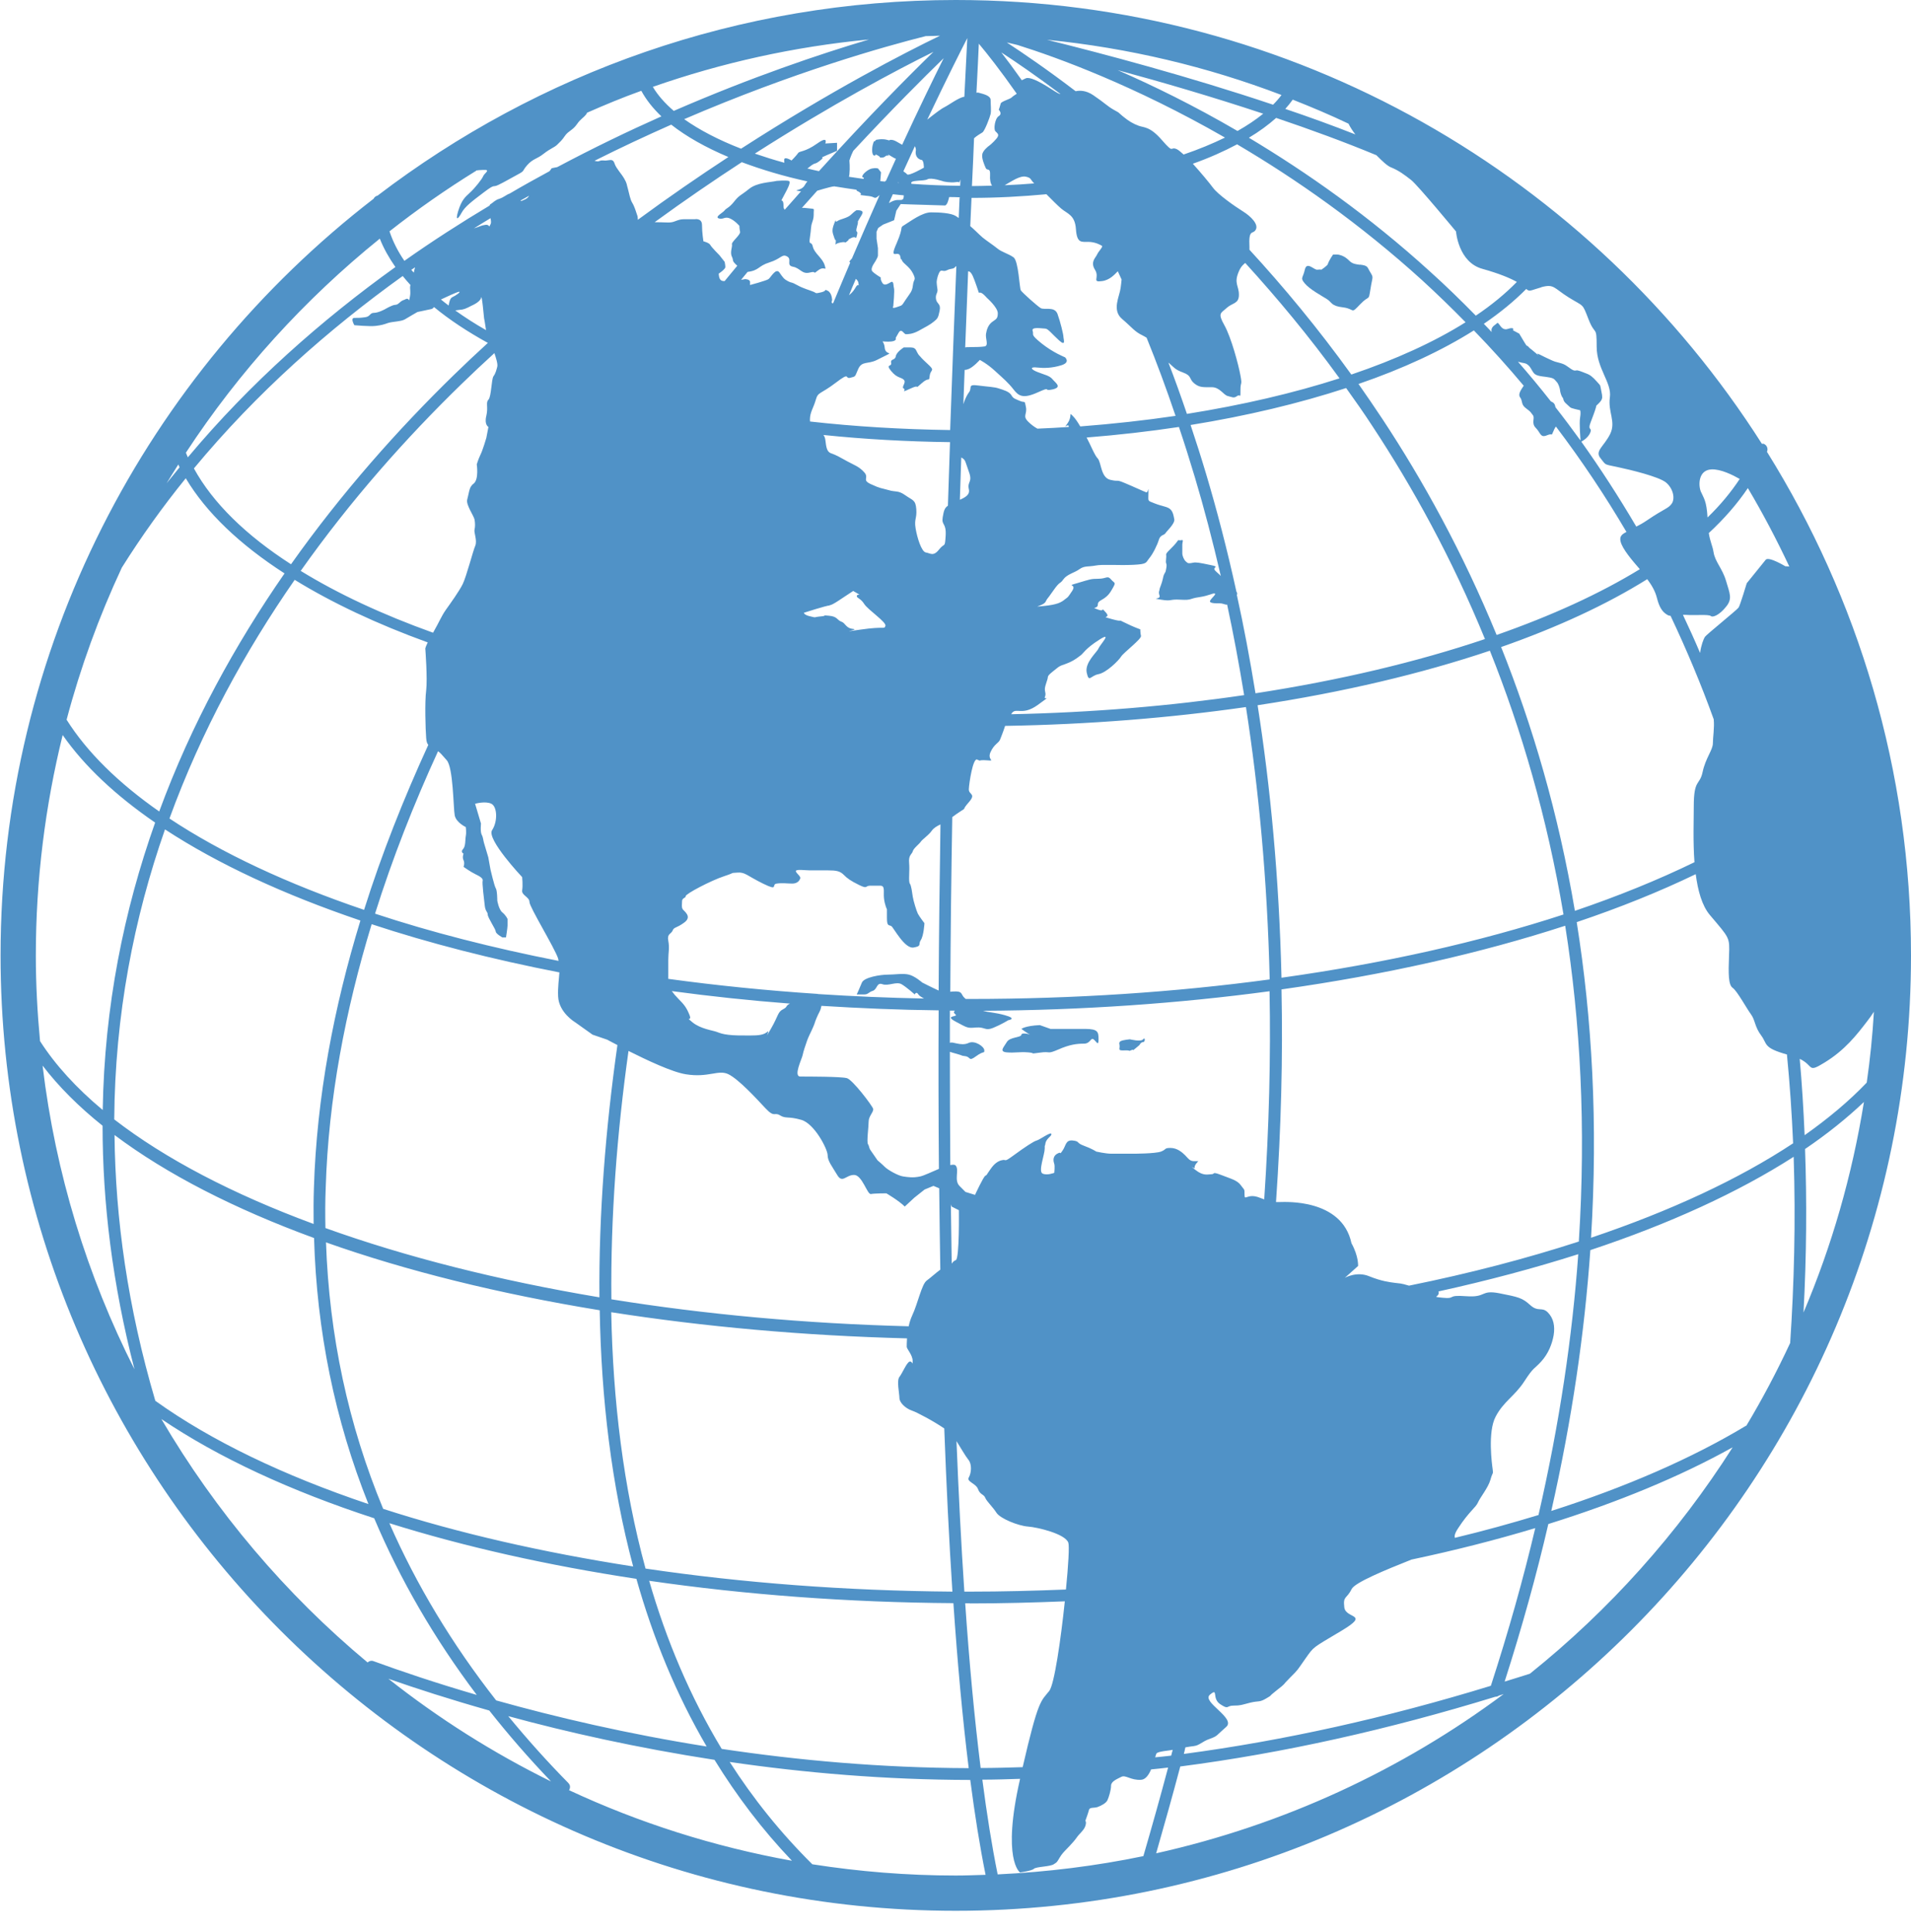 <?xml version="1.0" encoding="UTF-8"?>
<svg xmlns="http://www.w3.org/2000/svg" id="Ebene_1" viewBox="0 0 136 137.46">
  <path d="M108.88,119.09c-.6.2-1.2.37-1.8.56,1.23-3.84,2.27-7.58,3.11-11.21,4.93-1.54,9.37-3.37,13.12-5.46-3.9,6.13-8.78,11.58-14.43,16.11ZM57.81,132.65c-2.26-2.24-4.21-4.67-5.88-7.28,5.29.77,11.04,1.27,17.12,1.28.32,2.46.68,4.72,1.09,6.75-.7.02-1.41.05-2.12.05-3.47,0-6.88-.28-10.21-.8ZM11.5,100.98c4.04,2.73,9.18,5.11,15.13,7.05,1.85,4.37,4.28,8.57,7.3,12.57-2.92-.85-5.4-1.69-7.37-2.41-.15-.05-.29,0-.4.1-5.84-4.86-10.81-10.73-14.67-17.31ZM4.46,52.3c1.54,2.21,3.77,4.3,6.58,6.23-2.22,6.26-3.61,13.08-3.73,20.45-1.87-1.56-3.37-3.2-4.46-4.9-.19-2.01-.3-4.04-.3-6.09,0-5.41.67-10.66,1.91-15.69ZM27.03,16.98c.27.69.65,1.36,1.11,2.02-5.24,3.76-10.33,8.24-14.77,13.54-.05-.11-.1-.22-.14-.33,3.78-5.77,8.45-10.91,13.8-15.23ZM128.43,80.78c-.08-1.86-.19-3.67-.35-5.44,1.04.5.52,1.03,1.76.27,1.46-.89,2.3-1.98,3.03-2.93.19-.24.35-.47.49-.69-.1,1.7-.27,3.38-.51,5.04-1.25,1.31-2.73,2.55-4.43,3.75ZM128.47,81.75c1.56-1.06,2.96-2.18,4.18-3.34-.84,5.22-2.29,10.25-4.3,14.98.22-4.06.24-7.93.11-11.64ZM103.54,109.42c-.04-.1-.03-.29.23-.68.78-1.2,1.25-1.46,1.41-1.83.16-.37.73-1.05.89-1.62.16-.58.21-.37.16-.73-.05-.37-.37-2.67.21-3.76.57-1.09,1.36-1.46,2.04-2.51.68-1.05.68-.84,1.2-1.41.52-.57.78-1.26.89-1.88.1-.63,0-1.2-.42-1.62-.42-.42-.68,0-1.25-.52-.57-.52-.84-.57-2.2-.84-1.36-.26-.89.32-2.35.21-1.46-.11-.68.21-1.67.11-.91-.09-.17-.02-.31-.45,3.51-.77,6.84-1.66,9.95-2.65-.42,5.85-1.33,12.03-2.83,18.56-1.91.58-3.89,1.13-5.94,1.62ZM84.25,124.8c.04-.16.08-.31.11-.47.22-.04.45-.07.6-.09.42-.05.57-.32,1.15-.52.57-.21.42-.21,1.15-.84.73-.63-1.78-1.78-1.15-2.3.63-.52.1.26.73.68.63.42.42.1.94.1s.57-.05,1.2-.21c.63-.15.63,0,1.15-.31.52-.31,0,0,.73-.57.73-.57.31-.26.94-.89.63-.63.47-.47,1.1-1.36.63-.89.47-.73,2.56-1.98,2.09-1.25.31-.83.21-1.67-.1-.84.16-.57.52-1.3.23-.47,2.38-1.35,4.26-2.1,3.08-.65,6.02-1.4,8.81-2.24-.86,3.64-1.91,7.37-3.16,11.22-7.4,2.27-14.71,3.9-21.86,4.85ZM84.01,125.69c7.33-.95,14.82-2.63,22.41-4.96,0,0,0,0,.01,0,.09,0,.17-.03.24-.08.11-.04.22-.07.34-.11-7.24,5.39-15.63,9.3-24.73,11.33.6-2.09,1.18-4.15,1.72-6.19ZM72.59,126.58s0,.01,0,.02c-1.31,5.74,0,6.63,0,6.63,0,0,.84-.11.99-.26.16-.15,1.15-.15,1.41-.32.26-.15.26-.21.42-.47.15-.26.36-.47.36-.47,0,0,.63-.63.84-.94.21-.31.52-.52.63-.84.1-.31,0-.37,0-.37,0,0,.21-.57.26-.78.05-.21.37-.11.63-.21s.57-.26.68-.47c.1-.21.26-.73.26-1.04s.42-.47.73-.63c.31-.16.68.26,1.41.21.32-.02.55-.36.71-.74.4-.04.8-.08,1.21-.13-.55,2.07-1.14,4.17-1.76,6.3-3.37.7-6.83,1.13-10.37,1.3-.41-2.02-.77-4.28-1.09-6.74.89,0,1.79-.03,2.69-.06ZM46.21,112.48c6.84.99,14.14,1.54,21.64,1.59.29,4.24.65,8.19,1.09,11.74-6.26-.02-12.17-.56-17.58-1.37-2.24-3.71-3.94-7.73-5.16-11.96ZM23.2,88.4c5.73,2.03,12.31,3.66,19.48,4.83.11,6.27.83,12.43,2.38,18.23-6.44-1-12.44-2.37-17.79-4.1-2.49-5.99-3.84-12.33-4.07-18.97ZM20.96,41.25c2.68,1.65,5.87,3.15,9.48,4.46-.22.45-.17.48-.17.48,0,0,.16,2.09.06,2.93-.11.84-.05,2.77,0,3.4.02.27.07.39.15.48-1.75,3.82-3.31,7.74-4.57,11.74-5.45-1.85-10.14-4.04-13.85-6.5,2.28-6.25,5.39-11.91,8.91-16.98ZM29.2,20.31c-.05.27.05.4-.03.82-.1.52,0,0-.31.16-.08.04-.11.05-.13.06,0,0-.01,0-.01,0,0,0-.02,0-.07.03-.21.1-.31.31-.52.31s-.73.31-.73.31c0,0-.47.26-.78.26s-.26.26-.62.31c-.36.05-.47.05-.78.05s0,.52,0,.52c0,0,1.1.1,1.51.05.42-.05.58-.1.89-.21.31-.1.94-.1,1.2-.26.26-.16.89-.52.89-.52,0,0,.78-.16.99-.21.08-.02.14-.08.19-.14,1.09.9,2.38,1.75,3.83,2.55-.82.75-1.63,1.51-2.43,2.29-3.95,3.85-7.96,8.35-11.58,13.46-3.2-2.06-5.56-4.36-6.91-6.82,4.45-5.37,9.58-9.9,14.86-13.69.18.22.36.43.56.65ZM29.54,19.02c-.04.13-.07.26-.09.38-.06-.07-.12-.13-.18-.2.09-.06.18-.12.27-.18ZM61.84,2.81c-3.5,1.04-8.37,2.68-13.89,5.08-.64-.55-1.14-1.12-1.49-1.71,4.89-1.71,10.04-2.86,15.38-3.37ZM90.6,7.45c-6.02-2.02-12.02-3.61-16.09-4.62,5.82.58,11.42,1.92,16.69,3.93-.17.23-.37.46-.6.69ZM96.47,9.57c-1.63-.64-3.31-1.25-5-1.82.2-.22.37-.44.53-.66,1.34.53,2.67,1.09,3.97,1.71.12.25.3.53.5.78ZM127.07,40.3s-1.2-.73-1.41-.47c-.21.26-1.35,1.67-1.35,1.67,0,0-.47,1.57-.58,1.73-.1.16-2.3,1.93-2.4,2.09-.09.14-.27.59-.34,1.14-.39-.92-.8-1.82-1.22-2.71.07,0,.12,0,.2,0,.68.05,1.62-.05,1.78.08.15.13.63-.08,1.09-.66.47-.57.26-.94,0-1.83-.26-.89-.78-1.36-.89-2.04-.08-.5-.24-.72-.34-1.37,1.11-1.03,2.04-2.1,2.78-3.2,1.07,1.8,2.05,3.67,2.95,5.58l-.27-.02ZM112.22,65.61c3.06-1.03,5.89-2.17,8.46-3.41.15,1.16.44,2.24,1.01,2.91,1.41,1.67,1.41,1.57,1.36,2.88-.05,1.3-.05,2.09.26,2.3.31.21.99,1.46,1.3,1.88.31.42.26.89.73,1.51.45.6.11.87,1.83,1.35.21,2.13.35,4.24.44,6.32-3.87,2.56-8.74,4.82-14.38,6.72.5-8.14.07-15.62-1.02-22.45ZM100.28,91.48c-.63-.19-.65-.15-1.01-.2-.37-.05-.94-.11-1.83-.47-.89-.37-1.73.11-1.73.11l.94-.84s.05-.68-.47-1.62c-.68-3.19-4.76-2.93-5.07-2.93-.09,0-.19,0-.3,0,.37-5.33.49-10.38.39-15.13,7.38-1.04,14.2-2.58,20.19-4.53,1.08,6.83,1.49,14.32.97,22.47-3.73,1.21-7.78,2.27-12.09,3.14ZM82.3,124.77c.1-.16.94-.21,1.15-.26,0,0,0,0,.01,0-.04.14-.08.27-.11.41-.38.05-.76.08-1.14.12.04-.13.07-.24.09-.27ZM69.02,114.09c2.28,0,4.53-.06,6.76-.15-.29,2.76-.75,5.93-1.11,6.38-.59.74-.77.56-1.89,5.42-1,.03-2,.06-2.99.06-.44-3.54-.81-7.49-1.1-11.72.11,0,.23,0,.34,0ZM68.07,102.54c.3.48.66,1.1.85,1.33.26.31.21.94.03,1.25-.19.31.5.42.65.83.15.42.42.36.52.63.11.26.52.63.79,1.05.26.42,1.56.94,2.25.99.68.05,2.66.52,2.87,1.15.08.23,0,1.62-.17,3.33-2.26.09-4.54.15-6.84.15-.13,0-.26,0-.39,0-.23-3.41-.41-7-.56-10.71ZM64.55,95.22c-.02.3-.02.55-.02.61,0,.16.42.58.42,1s0,0-.21.05c-.21.05-.52.83-.73,1.09-.21.26,0,1.2,0,1.51s.42.73.89.89c.34.11,1.56.76,2.3,1.27.15,4.04.34,7.92.58,11.61-7.58-.06-14.95-.62-21.84-1.64-1.58-5.79-2.32-11.95-2.44-18.24,6.59,1.03,13.67,1.67,21.04,1.86ZM44.73,74.78c1.3.65,3.11,1.51,4.09,1.66,1.62.26,2.3-.36,3.03,0,.73.37,1.93,1.67,2.61,2.4.68.73.63.26,1.05.52.42.26.57.05,1.51.32.94.26,1.88,2.09,1.88,2.51s.31.79.68,1.41c.37.63.62,0,1.2,0s.94,1.41,1.2,1.36c.26-.05,1.1-.05,1.1-.05,0,0,.89.52,1.31.94l.68-.63.73-.58.63-.26s.19.08.41.17c.02,1.94.05,3.88.08,5.79-.34.25-.72.6-.96.77-.37.26-.63,1.62-1.05,2.51-.11.24-.19.5-.24.75-7.38-.19-14.51-.85-21.16-1.92-.06-5.87.4-11.84,1.22-17.68ZM39.81,69.2c-.03.49-.12,1.04-.09,1.7.05,1.15,1.2,1.83,1.2,1.83l1.25.89,1.05.36s.28.16.72.38c-.84,5.93-1.33,11.98-1.28,17.95-7.17-1.2-13.77-2.87-19.5-4.93-.02-.94-.02-1.89.02-2.85.19-6.34,1.4-12.63,3.27-18.77,4.09,1.35,8.58,2.5,13.36,3.43ZM31.17,53.45c.2.14.25.23.62.64.47.52.47,3.39.57,3.92.1.52.79.84.79.84,0,0,.05.37,0,.63-.05.26,0,.73-.2.94-.2.21.04.32.04.32,0,0-.11.26,0,.47.1.21,0,.47,0,.47,0,0,.52.37.84.52.32.15.57.31.52.47-.05.15.1,1.36.15,1.78.05.42.21.42.21.63s.57,1.04.57,1.2.47.42.47.42h.26s.11-.68.11-.84v-.47s-.11-.26-.37-.47c-.26-.21-.36-.84-.36-.84,0,0,0-.73-.11-.88-.1-.16-.37-1.31-.37-1.31l-.16-.89s-.26-.89-.31-1.04c-.05-.16-.05-.37-.16-.57-.11-.21-.05-.79-.05-.79l-.42-1.41s.73-.21,1.16,0c.42.21.46,1.26.05,1.88-.42.63,2.14,3.34,2.14,3.34,0,0,.06.58,0,.94-.05.36.52.47.52.83s1.78,3.24,2.04,4.02c.02.06.01.11.03.17-4.68-.92-9.07-2.04-13.06-3.36,1.24-3.94,2.76-7.8,4.48-11.55ZM35.18,25.11c.1.31.26.77.21.98-.06.21-.11.47-.27.68-.15.21-.15,1.46-.36,1.67-.21.21,0,.52-.15,1.15-.16.63.15.79.15.79l-.15.78s-.26.89-.42,1.2c-.15.31-.26.68-.26.68,0,0,.16,1.05-.21,1.36-.37.31,0,0-.16.16-.16.16-.21.62-.31.99-.1.36.47,1.15.52,1.41.05.26.05.52,0,.73-.05.21.21.78.05,1.15-.16.37-.63,2.19-.89,2.72-.26.52-.83,1.31-1.2,1.83-.34.49-.42.77-.91,1.63-3.6-1.29-6.77-2.77-9.42-4.4,3.57-5.05,7.53-9.49,11.44-13.29.78-.76,1.56-1.49,2.35-2.21ZM32.93,22.01c.16,0,.63-.26.63-.26,0,0,.63-.26.68-.57.05-.31.21,1.46.21,1.46,0,0,.09.46.14.85-.79-.45-1.52-.92-2.19-1.4.23-.03.47-.07.54-.07ZM32.67,20.76c.15,0-.21.26-.47.38-.18.08-.23.36-.27.6-.19-.14-.38-.29-.55-.43.36-.17,1.17-.55,1.29-.55ZM37.63,13.97c-.16.21-.26.21-.47.31-.05.03-.09.02-.12-.01.21-.12.41-.22.61-.34,0,.01-.01.02-.02.04ZM51.84,11.17c-2.06,1.35-4.22,2.83-6.45,4.47,0-.09,0-.17-.02-.26-.11-.32-.21-.68-.37-.94-.16-.26-.21-.63-.31-.99-.11-.36-.05-.36-.26-.73-.21-.37-.57-.73-.68-1.05-.1-.31-.21-.31-.52-.26-.31.05-.31-.05-.58.05-.13.05-.2.01-.34-.02,1.87-.94,3.7-1.79,5.46-2.57,1.08.85,2.45,1.62,4.06,2.3ZM66.9,2.54c-2.51,1.21-7.77,3.92-14.16,8.04-1.6-.62-2.96-1.33-4.05-2.1,7.8-3.36,14.25-5.17,17.19-5.91.34,0,.68-.02,1.02-.03ZM88.07,9.32c-3.12-1.82-6.01-3.23-8.53-4.33,3.15.85,6.74,1.9,10.36,3.1-.53.43-1.14.84-1.83,1.23ZM89.5,50.18c6.07-.92,11.65-2.24,16.53-3.88,2.23,5.57,4.07,11.82,5.24,18.77-5.94,1.94-12.72,3.47-20.07,4.5-.17-7.13-.79-13.59-1.7-19.39ZM69.02,71.08c-.1,0-.19,0-.29,0-.02-.02-.04-.04-.07-.06-.31-.26-.1-.52-.83-.47-.09,0-.13.01-.2.02.02-4.17.07-8.34.14-12.43.19-.14.38-.28.63-.44.42-.26,0,0,.55-.62.55-.63-.03-.52,0-.94.02-.42.29-2.25.6-2.09.31.15,0,0,.68.05.68.05,0,0,.26-.58.26-.58.57-.63.68-.89.1-.26.21-.52.36-.98,6-.1,11.75-.57,17.14-1.34.9,5.79,1.52,12.25,1.69,19.38-6.74.91-13.92,1.39-21.34,1.39ZM68.02,89.66c-.15.06-.21.15-.29.25-.02-1.4-.04-2.81-.06-4.22.03.09.05.16.05.16l.52.26s.05,3.45-.22,3.56ZM45.93,16.28s.02-.02.04-.03c-.01,0-.02.02-.04.03ZM57.47,12.9c-.08.08-.12.15-.24.34-.26.37-.94.26-.26.37.02,0,.03,0,.04,0-.38.43-.76.85-1.16,1.31-.06-.05-.09-.12-.09-.27,0-.68-.32-.1,0-.68.31-.58.57-1.05.36-1.1-.21-.05-.84,0-.84,0-.47.11-1.41.11-1.98.58-.58.47-.68.42-1.05.89-.37.47-.57.47-.68.63s-.73.46-.42.57c.31.11.42-.16.79,0,.37.16.68.53.68.53,0,0,0,.21.05.42.05.21-.63.73-.58.89.05.16-.16.57,0,.89.15.3-.07.23.38.64-.3.36-.6.72-.9,1.09-.12,0-.17,0-.26-.06-.16-.11-.16-.47-.16-.47,0,0,.47-.31.47-.47s-.05-.37-.05-.37l-.37-.47s-.57-.57-.65-.73c-.08-.16-.49-.26-.49-.26,0,0-.1-.62-.1-1.15s-.52-.42-.52-.42h-.78c-.37,0-.58.16-.84.21-.25.05-.55,0-1.23,0,2.14-1.56,4.22-2.98,6.2-4.27,1.42.53,2.97,1,4.68,1.37ZM58.29,12.18c-.28-.06-.56-.12-.83-.19.03-.03.04-.03.08-.06.57-.47.36-.14.83-.51.47-.37-.26-.06.47-.38l.73-.31v-.57l-.83.05c-.06.1.31-.63-.58,0-.89.63-1.25.52-1.36.68-.1.16-.47.53-.47.53,0,0-.57-.36-.52,0,0,.07.01.11.01.16-.73-.2-1.43-.42-2.1-.65,5.49-3.51,10.08-5.94,12.71-7.24-1.78,1.73-4.67,4.64-8.15,8.49ZM68.63,6.88c-.42.07-1.07.57-1.37.72-.25.12-.61.39-1.27.91,1.43-3.01,2.46-5.04,2.85-5.8-.04.78-.11,2.19-.21,4.16ZM75.45,6.69c-.08-.01-.25-.1-.63-.35-.98-.63-1.56-.87-1.81-.77-.1.04-.2.1-.29.14-.54-.76-1.04-1.44-1.46-1.98,1.08.7,2.5,1.68,4.2,2.95ZM84.23,10.99c-.19-.17-.35-.31-.47-.37-.52-.24-.17.38-1.05-.63-.87-1.01-1.29-.9-1.67-1.04-.38-.14-.69-.31-1.15-.69-.45-.38-.14-.17-.63-.45-.49-.28-.59-.45-1.46-1.04-.52-.35-.96-.34-1.25-.28-1.99-1.52-3.68-2.67-4.9-3.47.23.05.5.12.76.18,2.84.89,8.31,2.88,14.77,6.59-.89.43-1.87.84-2.96,1.21ZM96.17,26.65c-2.37-3.29-4.83-6.25-7.25-8.88,0-.06,0-.11,0-.18-.07-1.36.24-.87.45-1.25.21-.38-.34-.94-.9-1.29-.56-.35-1.78-1.19-2.16-1.71-.22-.3-.84-1.05-1.42-1.69,1.16-.41,2.21-.88,3.15-1.38,4.19,2.47,8.72,5.63,13.18,9.68,1.07.98,2.09,1.97,3.08,2.98-2.23,1.4-4.97,2.65-8.13,3.72ZM88.04,42.3c.02-.06,0-.13-.05-.21-.66-3.01-1.39-5.8-2.15-8.35-.36-1.21-.73-2.36-1.11-3.5,4.02-.65,7.74-1.54,11.07-2.63.63.88,1.26,1.77,1.87,2.71,2.83,4.29,5.63,9.34,8.01,15.15-4.83,1.63-10.35,2.94-16.33,3.86-.4-2.46-.84-4.8-1.33-7.01ZM72.01,50.74c.32-.42.73.21,1.83-.57,1.1-.79.42-.32.52-.57.1-.26,0-.32,0-.57s.21-.68.21-.84.31-.37.63-.63c.31-.26.42-.21.89-.42.47-.21.68-.42.83-.52.16-.11.32-.47,1.31-1.1.99-.63.05.36-.06.63-.1.26-.99.99-.83,1.72.16.73.26.21.83.1.57-.1,1.46-.99,1.62-1.26.16-.26,1.46-1.25,1.41-1.46-.05-.21-.05-.47-.05-.47,0,0-.47-.16-1.09-.47-.63-.31,0,0-.94-.26-.94-.26,0,0-.42-.47-.42-.47,0,0-.57-.21-.57-.21,0,0,0-.36s.52-.26.94-.96c.42-.7.26-.5,0-.82-.26-.31-.32-.05-.89-.05s-.62.05-1.51.31c-.89.26,0,0-.37.56-.37.55-.26.39-.52.6-.26.21-.52.37-1.51.47-.99.1,0,0,.15-.32.16-.31,0,0,.52-.75.52-.75.47-.45.73-.82.26-.37.79-.47,1.15-.73s.63-.16,1.15-.26c.52-.1,1.62,0,2.67-.05s.89-.16,1.15-.47c.26-.31.57-.94.68-1.31.11-.37.37-.31.47-.47.1-.16.68-.68.63-.99-.06-.31-.11-.62-.37-.78-.26-.15-.52-.15-1.05-.36-.52-.21-.42-.11-.42-.73s0,0-.16-.05c-.15-.05-.94-.42-1.57-.68-.63-.26-.31-.05-.99-.21-.68-.16-.63-1.25-.89-1.52-.22-.22-.49-.93-.79-1.49,2.25-.18,4.45-.43,6.57-.75.39,1.16.77,2.36,1.14,3.6.65,2.17,1.26,4.51,1.84,7-.19-.2-.22-.19-.41-.39-.23-.26.42-.24-.34-.39-.76-.16-1.02-.21-1.23-.16-.21.05-.34.03-.34.03,0,0-.08-.03-.18-.13-.11-.1-.24-.37-.24-.57v-.63c0-.15.1-.34-.03-.31-.13.03-.26,0-.26,0-.42.6-.89.86-.86,1.05.03.18-.05.47,0,.6.06.13.02.29-.02.5-.03.21-.14.18-.21.58-.08.39-.24.68-.24.78s-.1.16,0,.44c.11.29-.7.16.11.29.81.13.55-.05,1.38,0,.83.05.6-.08,1.33-.18.73-.11.94-.29,1.1-.26.15.03-.18.28-.31.49-.13.21.34.21.68.21.24,0,.37.11.52.09.44,2.04.84,4.19,1.21,6.44-5.23.77-10.8,1.24-16.57,1.36,0-.02.01-.03.03-.05ZM64.22,10.31c-.35-.19-.55-.35-.79-.36-.3,0,.06.1-.3,0-.36-.1-.78,0-.78,0-.21.26-.11-.06-.21.26-.11.31-.11.88.1.86.21-.02-.1-.18.21-.02.31.16.05.16.31.16s.23-.17.43-.14c.2.03-.22-.23.2.03.18.11.29.17.37.2-.23.5-.47,1.04-.71,1.57,0,0-.02-.01-.02-.01,0,0-.02.03-.05.06-.11-.01-.22-.02-.33-.03,0,0,0-.02,0-.03l.05-.6-.21-.27s-.15-.06-.44,0c-.29.06-.71.43-.68.58.02.13.18,0,.08.16-.34-.05-.69-.1-1.03-.15.01-.05.02-.1.03-.18.05-.46,0-.98,0-.98,0,0,.08-.29.27-.68,2.74-2.95,5-5.2,6.44-6.6-.71,1.42-1.74,3.53-2.96,6.17ZM68.33,13.22c-1.17-.01-2.33-.06-3.46-.14-.19-.3.88-.17,1.13-.32.26-.16,1.15.15,1.15.15,0,0,.47.11.87.05.18-.03.24,0,.25.03.02-.05.05-.13.08-.22,0,.15-.01.3-.02.45ZM83.17,25.81c.39.34.44.48,1.01.69.66.24.42.45.8.77.38.32.66.28,1.25.28s.84.56,1.15.63c.31.07.42.18.66,0,.24-.17.24.25.24-.42s.14-.28,0-1.04c-.14-.77-.66-2.72-1.15-3.59-.49-.87-.24-.84.17-1.22.42-.38.87-.28.87-.94s-.38-.8,0-1.67c.15-.35.32-.48.45-.59,2.24,2.46,4.51,5.17,6.71,8.21-3.26,1.05-6.91,1.9-10.86,2.53-.43-1.26-.86-2.47-1.31-3.63ZM71.5,13.18c.53-.3,1.08-.69,1.5-.61.42.09.3.19.6.48-.69.06-1.39.1-2.1.13ZM76.87,30.33c-.17-.29-.33-.54-.53-.74-.31-.31,0,0-.36.52-.37.52,0,0,.08.21,0,.02,0,.04,0,.06-.74.05-1.48.09-2.23.12-.22-.12-.44-.28-.66-.5-.42-.42-.05-.52-.16-1.05-.1-.52-.05-.26-.42-.42-.36-.16-.47-.16-.62-.42-.16-.26-.58-.37-.89-.47-.32-.11-.68-.11-1.46-.21-.79-.11-.42.16-.65.47-.13.17-.28.44-.41.86.03-.83.06-1.64.09-2.44.1,0,.21-.03.32-.08.34-.16.76-.63.76-.63,0,0,.52.26,1.09.79.57.52.94.83,1.31,1.31.36.47.68.68,1.72.21,1.05-.47.32-.05,1.05-.21.73-.16.21-.47,0-.73-.21-.26-.57-.31-1.09-.52-.52-.21-.47-.37,0-.31.47.05,1.04.05,1.72-.16.68-.21.26-.57.26-.57,0,0-.83-.32-1.67-.99-.84-.68-.52-.58-.63-.89-.11-.31.68-.16.89-.16s.47.37.99.84c.52.47.31-.1.31-.26s-.21-1.04-.42-1.62c-.21-.57-.94-.26-1.2-.42-.26-.16-1.31-1.1-1.41-1.26-.1-.15-.16-2.09-.52-2.35-.36-.26-.84-.37-1.15-.63-.32-.26-.73-.52-1.05-.78-.28-.24-.61-.59-.88-.81.03-.69.06-1.36.09-2.01,1.83,0,3.61-.1,5.33-.26.38.38.77.78,1.05,1.02.45.38.98.45,1.05,1.46.07,1.01.38.91.87.91s.87.21.98.28c.1.07-.24.38-.35.63-.11.24-.49.52-.14,1.08.35.56-.27.91.51.8.56-.08.9-.49,1.11-.7.09.19.18.39.27.59-.02.2-.04.4-.07.6-.07.59-.64,1.57.1,2.2.74.63.88.9,1.47,1.18.11.05.19.11.28.16.71,1.75,1.4,3.6,2.06,5.56-2.17.32-4.43.57-6.76.75ZM59.05,43.06c.21,0,.83-.47,1.67-1.01l.31.18c.31.18,0,0-.05.16-.05.16.26.16.52.58.26.42,1.62,1.31,1.51,1.57-.1.26,0,0-1.78.26-1.77.26,0,0-.52-.05-.53-.05-.53-.42-.84-.52-.31-.11-.26-.37-.89-.42-.62-.05,0,0-.57.05-.57.05-.26.11-.73,0-.47-.1-.47-.26-.47-.26,0,0,1.62-.52,1.83-.52ZM67.61,31.45c-.05,1.48-.1,2.99-.15,4.53-.24.17-.29.35-.37.82-.1.62.26.36.21,1.31-.06.94-.06.47-.47.99s-.62.26-.94.21c-.31-.05-.62-1.05-.73-1.72s.1-.68.05-1.36c-.05-.68-.26-.62-.78-.99-.52-.37-.68-.21-1.2-.37-.52-.15-.57-.1-1.25-.42-.68-.31-.1-.42-.47-.84-.37-.42-.73-.52-1.2-.78-.47-.26-.83-.47-1.15-.57-.31-.1-.36-.42-.42-.94-.02-.17-.07-.28-.14-.37,2.9.3,5.92.47,9.02.51ZM60.91,19.84c.08.08.16.15.18.29.05.37,0,0-.16.26-.16.26-.21.36-.51.62.16-.39.32-.79.49-1.17ZM64.32,13.89c0,.37-.11.34-.41.34-.25,0-.42.09-.65.22.09-.21.19-.42.28-.63.27.03.52.06.79.08ZM57.65,30.01s-.01-.08-.01-.16c0-.52.26-.84.42-1.41.16-.57.32-.37,1.41-1.2,1.09-.83.62-.26,1.04-.36.42-.11.31-.05.57-.63.26-.58.68-.32,1.31-.63l.62-.31c.63-.31,0,0-.05-.58-.05-.57-.42-.42.26-.42s.52-.26.52-.26l.21-.37c.21-.37.37.1.52.1s.47,0,.94-.26c.47-.26.79-.42,1.04-.63.26-.21.32-.26.42-.78.11-.52-.21-.47-.26-.84-.05-.37.16-.42.1-.73-.05-.31-.05-.47-.05-.47,0,0,0-.26.16-.63.16-.36.26-.05.57-.21.31-.16.47-.05.61-.26.01-.02.04-.01.06-.02-.14,3.49-.29,7.41-.44,11.65-3.45-.05-6.8-.25-9.99-.61ZM68.95,19.3c.23.1.34.47.55,1.05.21.57.1.47.26.47s.47.37.47.37c0,0,.78.68.78,1.1s-.15.42-.42.63c-.26.21-.37.52-.42.84s.21.84-.1.89q-.32.05-1.12.05c-.11,0-.19,0-.26.02.07-1.9.14-3.71.21-5.42.01,0,.03.02.05.03ZM68.29,14.06c-.02.47-.04.96-.06,1.45-.07-.05-.13-.09-.21-.14-.33-.21-1.13-.26-1.76-.26s-1.46.63-1.88.89c-.42.26,0,0-.57,1.31-.58,1.31.15.42.26.94.11.52,0,0,.11.26.1.26.52.42.79.94.26.52.05.37,0,.84-.05.47-.21.57-.52,1.04-.31.47-.21.37-.62.52-.42.15-.26-.05-.26-.05,0,0,.11-1.15.05-1.31-.05-.15,0-.52-.21-.42-.21.11-.47.31-.62.05-.16-.26-.1-.37-.1-.37,0,0-.52-.31-.63-.47-.1-.16.1-.47.1-.47,0,0,.32-.47.32-.63v-.52l-.1-.68v-.49c.04-.09.08-.18.12-.27l.35-.24.78-.31.16-.68.31-.47s1.31.05,1.52.05,1.41.05,1.62.05c.19,0,.29-.53.31-.6.26,0,.52.01.78.02ZM63.91,12.98s.05.02.07.03c-.03,0-.05,0-.08,0,0,0,0-.01,0-.02ZM68.95,34.81c.09.39-.25.58-.64.75.03-1.02.07-2.03.1-3.01.33.18.27.28.54,1.01.29.78-.13.68,0,1.25ZM69.92,9.42c.16-.11.52-1.05.58-1.31.05-.26,0-.68,0-.99s-.47-.42-.84-.52c-.06-.02-.12-.01-.17,0,.08-1.54.14-2.73.17-3.49.59.7,1.53,1.89,2.7,3.56-.14.09-.29.19-.37.27-.11.11-.73.28-.77.42-.03.14-.14.45-.14.45,0,0,.28.28,0,.45-.28.17-.38.94-.24,1.08.14.14.25.21.17.38-.07.17-.49.56-.59.63-.11.07-.49.38-.52.66-.03.28.14.7.25.94.1.24.34-.07.31.52-.02.29.02.56.14.74-.47.01-.95.03-1.43.03.06-1.22.11-2.35.15-3.4.15-.15.47-.34.6-.42ZM65.17,10.73c-.06.47.26.63.42.65.16.03.16.55.16.55,0,0-1.1.63-1.2.47-.04-.06-.15-.13-.26-.21.28-.62.56-1.22.82-1.79.05.11.08.22.07.32ZM53.18,19.35c.86-.1.75-.42,1.58-.68.84-.26.89-.63,1.26-.42.37.21-.11.63.42.73.52.1.63.56,1.2.41.58-.15.1.22.58-.15.47-.37.62.15.47-.37-.16-.52-.73-.84-.84-1.31-.1-.47-.31-.02-.21-.66.1-.64.05-.75.16-1.07.11-.31.11-.42.11-.73s.15-.21-.68-.31c-.06,0-.11,0-.16,0,.37-.42.73-.82,1.09-1.22.77-.22.1-.04.85-.24.19-.05.3-.07.37-.07.03,0,.06.01.09.02.01,0,.02.01.04,0,.47.08.96.15,1.45.22-.03.11.11.07.27.23.18.17-.24.12.18.17.42.05-.05,0,.42.05.47.05.37.26.68,0,.04-.03.06-.05.09-.07-.62,1.4-1.29,2.92-1.97,4.51-.24.27-.2.23-.12.29-.4.93-.8,1.9-1.22,2.9-.18.01-.07-.21-.07-.21,0,0,0-.52-.31-.68-.31-.15,0,0-.47.11-.47.11-.31.05-.57-.05-.26-.11-.68-.21-1.15-.47-.47-.26-.31-.11-.62-.26-.31-.16-.37-.26-.63-.63-.26-.36-.62.37-.78.47-.15.11-1.31.42-1.31.42v-.21c0-.21-.36-.21-.36-.21,0,0-.11.03-.28.05.15-.19.31-.38.47-.57ZM58.2,70.72h-.01c-3.64-.24-7.2-.6-10.63-1.07v-1.35c0-.52.1-.84,0-1.36-.1-.52.21-.47.31-.73.1-.26.26-.15.83-.57s0-.79-.11-.94c-.1-.16-.05-.31-.05-.57s.26-.21.26-.37,1.78-1.1,2.72-1.41c.94-.31.36-.21.94-.26.57-.05.68.21,1.84.78,1.16.57.56.05.98,0,.42-.06.73,0,1.1,0s.52-.21.57-.37c.05-.16-.31-.37-.31-.52s.68-.05.99-.05h1.31c.57,0,.84.05,1.1.31.26.26.47.42,1.1.73.63.31.42.05.78.05h.73c.36,0,.21.42.26.89.05.47.21.79.21.79v.62c0,.63.15.47.32.58.15.1.94,1.62,1.57,1.52.63-.11.31-.21.52-.53.21-.31.26-1.2.26-1.2,0,0-.36-.47-.47-.68-.1-.21-.31-.89-.36-1.2-.05-.32-.1-.78-.21-.94-.11-.16,0-.89-.05-1.46-.06-.58.21-.63.26-.84.05-.21.47-.52.57-.68.1-.16.57-.47.78-.78.14-.2.37-.33.62-.45-.06,3.9-.11,7.85-.13,11.82-.47-.21-1.17-.57-1.17-.57,0,0-.52-.46-.94-.56-.42-.11-.99,0-1.52,0s-1.67.19-1.83.56c-.15.38-.37.85-.37.85h.52c.31,0,.31-.16.63-.26.32-.11.26-.62.68-.47.42.15.99-.21,1.36,0,.36.21.94.73.94.73,0,0,.1-.26.26,0,.06.09.21.19.4.29-2.56-.05-5.09-.16-7.57-.32ZM108.42,27.47c-.19.29-.4.59-.24.8.21.29.04.5.42.78.38.28.32.28.49.49.17.21-.14.56.21.91.35.35.31.73.8.52.49-.21.22.21.51-.42.04-.09.08-.15.12-.2,1.85,2.44,3.52,4.95,5.02,7.5-.34.17-.5.32-.42.67.12.54.85,1.38,1.37,1.98-2.84,1.74-6.28,3.31-10.19,4.68-2.42-5.89-5.25-11.01-8.13-15.37-.56-.85-1.13-1.67-1.7-2.49,3.18-1.09,5.94-2.38,8.21-3.81,1.25,1.29,2.44,2.61,3.56,3.95ZM112.49,31.28s-.02.02-.03.04c-.58-.8-1.17-1.59-1.76-2.34-.05-.22-.08-.31-.33-.42-.77-.98-1.55-1.92-2.34-2.82.45.13.49.06.69.21.25.17.32.56.56.7.24.14.66.14,1.01.21.35.07.35.17.49.31.14.14.22.45.24.56,0,.11.08.43.18.55.1.11,0,.22.28.46.28.24.21.27.59.36l.38.09s.07.1,0,.52c-.07.42.03,1.57.03,1.57ZM54.61,73.42c-.26.21-.57.26-1.25.26s-1.1,0-1.52-.05c-.42-.05-.57-.11-.84-.21-.26-.1-1.15-.21-1.72-.68-.57-.47,0,0-.21-.52-.21-.52-.37-.73-.79-1.15-.19-.19-.34-.37-.47-.55,2.74.37,5.54.67,8.41.89-.34.16-.15.23-.47.39-.42.21-.32.42-.89,1.41-.58.99,0,0-.26.21ZM60.25,76.71c-.42-.11-2.77-.11-3.29-.11s.11-1.26.16-1.52c.05-.26.21-.73.32-1.04.11-.31.26-.57.42-.94.16-.36.1-.31.26-.68.15-.37.26-.47.31-.73.01-.05.02-.09.03-.12,2.74.17,5.52.29,8.34.32-.02,3.77-.01,7.54.02,11.28-.53.22-1.08.49-1.34.54-.52.11-.84.05-1.2,0-.37-.05-1.1-.47-1.31-.68-.21-.21-.52-.47-.52-.47,0,0-.32-.47-.47-.68-.16-.21-.1-.31-.21-.47-.1-.16.05-1.25.05-1.62s.37-.68.32-.89c-.05-.21-1.47-2.09-1.88-2.19ZM90,85.35c-.11-.04-.2-.07-.33-.12-.89-.37-1.1.26-1.1-.21s0-.31-.26-.68c-.26-.37-.73-.47-1.41-.74-.68-.26-.42-.05-.68-.05s-.57.15-1.15-.31c-.58-.47,0,0-.05-.15-.05-.16.26-.47.26-.47h-.31c-.31,0-.42-.21-.63-.42-.21-.21-.57-.52-1.04-.52s-.26.1-.68.26c-.42.15-1.93.15-1.93.15h-1.62c-.37,0-1.05-.15-1.05-.15,0,0-.31-.21-.89-.42-.57-.21-.26-.31-.79-.37-.52-.05-.47.37-.73.73-.26.37,0,0-.37.21-.37.21-.26.58-.21.73.05.16,0,.63,0,.63,0,0-.52.21-.84.05-.31-.16.16-1.36.16-1.78s0,0,.05-.36c.06-.37.47-.52.42-.68-.05-.16-.83.42-1.04.47-.21.05-.84.47-1.62,1.04-.79.58-.47.26-.89.37q-.42.1-.78.63c-.37.52-.21.37-.37.47-.15.1-.73,1.36-.73,1.36l-.68-.21-.42-.42c-.42-.42,0-1.15-.28-1.46-.06-.07-.2-.07-.38-.03-.02-2.67-.03-5.36-.03-8.06.09.03.2.07.4.12.69.19.28.13.69.19.42.05.21.42.78,0,.58-.42.58-.16.58-.42s-.68-.73-1.12-.52c-.55.26-1.18-.15-1.33,0,0-.77,0-1.54,0-2.3.12,0,.24,0,.35,0-.06.08-.11.14.04.26.28.21-.86.05.02.52.88.47.83.47,1.46.42.63-.05.63.26,1.2.03.57-.23,1.09-.55,1.09-.55,0,0,.68-.1-.26-.36-.68-.19-1.14-.19-1.54-.31,7.07-.04,13.93-.52,20.39-1.39.09,4.66-.03,9.61-.38,14.83ZM121.96,51.18c.06.6-.06,1.28-.06,1.71,0,.47-.52,1.05-.73,2.04-.21.99-.63.47-.63,2.46,0,.99-.06,2.49.05,3.96-2.57,1.25-5.42,2.41-8.51,3.46-1.17-6.94-3.02-13.19-5.25-18.77,4-1.4,7.5-3.02,10.4-4.83.31.42.56.83.69,1.34.16.63.37.99.74,1.2.08.05.15.06.23.07,1.15,2.43,2.18,4.89,3.07,7.36ZM121.06,35.02c-.21-.47-.21-1.57.73-1.62.66-.04,1.55.41,2.02.68-.62.94-1.38,1.86-2.29,2.74-.07-1.19-.27-1.37-.46-1.81ZM109.67,20.44c.94-.26.89.05,1.98.73,1.1.68.94.37,1.41,1.57.47,1.2.57.37.57,1.93s1.09,2.56.94,3.6c-.15,1.05.45,1.73.02,2.61-.44.89-1.11,1.2-.69,1.72.42.52.21.42,1.2.63.99.21,2.92.68,3.45,1.09.52.42.68,1.15.42,1.52-.26.36-.47.31-1.78,1.2-.28.19-.52.32-.74.43-1.26-2.14-2.57-4.16-3.91-6.04.29-.17.55-.4.65-.69.11-.32-.21-.11,0-.66.21-.56.04-.1.21-.56.17-.45.21-.66.21-.66,0,0,.28-.25.35-.38.07-.14.1-.21,0-.66-.1-.45,0-.32-.31-.66-.31-.35-.49-.49-.77-.59-.28-.11-.42-.17-.59-.21-.17-.04-.17.1-.49-.11-.31-.21-.4-.32-.77-.42-.37-.1-.34-.07-.79-.28-.46-.21-.63-.32-.8-.38-.17-.07.31.35-.17-.07-.49-.42-.34-.25-.49-.42s-.04.11-.35-.42l-.31-.52-.45-.24s.14-.2-.21-.14c-.14.03-.31.14-.52,0-.21-.14-.31-.49-.42-.35-.09.12-.46.23-.36.62-.19-.2-.37-.4-.56-.59,1.16-.79,2.17-1.62,3.02-2.48.24.22.27.11,1.08-.12ZM97.97,11.06c.4.4.77.76,1.05.86.52.21.94.52,1.41.89.47.37,3.19,3.66,3.19,3.66,0,0,.16,2.19,1.88,2.66,1.18.33,1.95.65,2.45.93-.81.83-1.79,1.64-2.92,2.4-1.09-1.11-2.17-2.16-3.25-3.13-4.35-3.96-8.79-7.07-12.9-9.53.74-.44,1.39-.92,1.94-1.41,2.43.82,4.86,1.71,7.15,2.66ZM34.91,15.53c.03.16.06.32,0,.42-.16.36,0,0-.37.05-.31.04-.41.13-.81.25.39-.24.78-.49,1.17-.72ZM33.89,12.13c.11-.02.26-.03.5-.04.58-.03.08.23,0,.44-.08.21-.62.89-.97,1.2-.34.31-.57.52-.81,1.28-.23.76,0,.58.24.13.24-.44.73-.81,1.59-1.46.86-.65.58-.31,1.02-.52.44-.21.78-.42,1.36-.73.58-.31.29-.21.7-.68.42-.47.68-.42,1.17-.81.5-.39.76-.44.97-.65.21-.21.32-.29.55-.63.23-.34.55-.39.84-.81.29-.42.44-.42.68-.73.03-.04.03-.07.05-.1,1.27-.56,2.55-1.09,3.86-1.56.34.63.82,1.24,1.43,1.82-2.38,1.06-4.87,2.26-7.41,3.61-.08.02-.16.03-.25.05-.23.04-.12.03-.3.24-.94.51-1.9,1.04-2.85,1.6-.2.06-.41.26-.71.36-.32.1-.37.21-.68.42-.02.01-.01.05-.03.07-2.02,1.21-4.05,2.51-6.06,3.93-.47-.68-.82-1.38-1.06-2.1,1.97-1.55,4.03-2.99,6.17-4.31ZM11.83,34.43c.28-.46.57-.92.86-1.38.03.07.06.14.09.2-.32.39-.64.78-.95,1.17ZM8.65,40.42c1.41-2.25,2.94-4.38,4.57-6.39,1.45,2.44,3.85,4.72,7.03,6.77-3.51,5.06-6.63,10.71-8.92,16.94-2.89-2.02-5.13-4.21-6.59-6.53.99-3.74,2.31-7.35,3.92-10.8ZM11.75,59.02c3.76,2.46,8.47,4.64,13.9,6.48-1.9,6.21-3.11,12.59-3.31,19.01-.03.86-.03,1.73-.02,2.58-5.74-2.12-10.57-4.64-14.19-7.44.05-7.43,1.4-14.32,3.61-20.63ZM11.05,99.66c-1.96-6.65-2.84-12.95-2.9-18.9,3.7,2.78,8.52,5.25,14.2,7.33.19,6.62,1.48,12.94,3.87,18.93-6.04-2.03-11.21-4.51-15.17-7.35ZM7.3,80.1c0,5.48.7,11.26,2.27,17.33-3.36-6.64-5.62-13.92-6.54-21.61,1.14,1.49,2.57,2.92,4.27,4.28ZM35.31,120.99c-3.14-4.01-5.67-8.21-7.6-12.61,5.32,1.67,11.25,3,17.58,3.96,1.19,4.21,2.83,8.22,5,11.93-5.67-.9-10.73-2.09-14.98-3.28ZM39.2,126.75c-4.12-2.03-7.99-4.48-11.56-7.3,2,.7,4.42,1.48,7.18,2.26,1.35,1.71,2.81,3.39,4.38,5.03ZM40.47,126.89c-1.54-1.56-2.96-3.15-4.3-4.78,4.22,1.15,9.18,2.26,14.68,3.11,1.57,2.55,3.39,4.96,5.51,7.18-5.56-1-10.88-2.7-15.86-5.02.09-.16.1-.36-.04-.49ZM124.27,101.44c-3.87,2.33-8.56,4.37-13.87,6.07,1.48-6.53,2.37-12.71,2.78-18.56,5.63-1.87,10.53-4.11,14.47-6.64.15,4.63.03,9.08-.25,13.25-.94,2.02-1.98,3.99-3.12,5.89ZM125.75,32.15s.01-.02.01-.03c.08-.22-.03-.46-.24-.54-.04-.02-.09,0-.13,0C113.32,12.62,92.12,0,68.02,0c-15.46,0-29.72,5.2-41.15,13.92-.13.03-.23.11-.28.22C10.46,26.59.04,46.09.04,67.98.04,105.47,30.54,135.96,68.02,135.96s67.98-30.5,67.98-67.98c0-13.15-3.76-25.42-10.25-35.83Z" fill="#5092c7"></path>
  <path d="M72.69,73.63c-.05.21-.83.15-1.04.52-.21.36-.57.68,0,.73.57.05.89-.05,1.51,0,.63.05,0,.13.84.02.83-.12.47.14,1.31-.22.83-.37,1.36-.42,1.83-.42s.47-.45.68-.31c.21.15.36.54.36,0s-.05-.73-.94-.74c-.89,0-1.15,0-1.46,0-.31,0-1.02,0-1.02,0l-.76-.27c-1.05.05-1.31.27-1.31.27,0,0,.47.36.65.41.18.05-.6-.21-.65,0Z" fill="#5092c7"></path>
  <path d="M80.04,74.74c.48-.02.22.09.48-.02.26-.11-.05.15.26-.1.31-.26.31-.26.31-.26,0,0,.1-.21.26-.21s.16-.4,0-.2c-.15.2-.94,0-.94,0-.37.04-.68.09-.73.2-.06.11,0,.11,0,.31,0,.21-.13.3.35.28Z" fill="#5092c7"></path>
  <path d="M96.78,18.84c-.59-.07-.62-.17-.9-.42-.28-.24-.6-.31-.72-.31h-.29c-.24.35-.35.59-.38.7-.04.1-.45.38-.45.38,0,0-.04-.03-.28,0-.24.04-.76-.63-.9,0-.14.63-.35.56,0,.98.35.42,1.19.87,1.57,1.11.38.24.28.49,1.15.59.87.11.52.52,1.21-.21.7-.73.59-.17.74-1.08.14-.91.24-.8,0-1.19-.24-.38-.14-.49-.74-.56Z" fill="#5092c7"></path>
  <path d="M59.47,17.26c0,.09-.01.13-.02.16.02-.04.1-.11.34-.16.52-.11.26.11.52-.11.26-.21-.15,0,.26-.21.42-.21.31.21.42-.21.1-.42-.15-.06,0-.6.16-.55-.05-.18.16-.55.21-.36.05-.05.21-.36.16-.31-.41-.26-.41-.26,0,0-.11.05-.38.31-.26.26-.78.31-.99.47-.21.16,0-.36-.21.16-.21.52-.11.67,0,1.01.11.35.11-.02.11.35Z" fill="#5092c7"></path>
  <path d="M65.42,25.3c-.26-.31-.16-.58-.63-.58h-.47s-.52.32-.57.63c-.05.31-.39.16-.33.47.06.31-.43.05,0,.58.43.52.69.42.9.62.21.21-.21.52,0,.63.21.1-.32.36.47,0,.79-.37.21.15.79-.37.58-.52.52-.05.58-.52.05-.47.37-.36,0-.73-.37-.36-.47-.42-.73-.73Z" fill="#5092c7"></path>
  <rect y="9.83" width="127.63" height="127.63" fill="none"></rect>
</svg>
